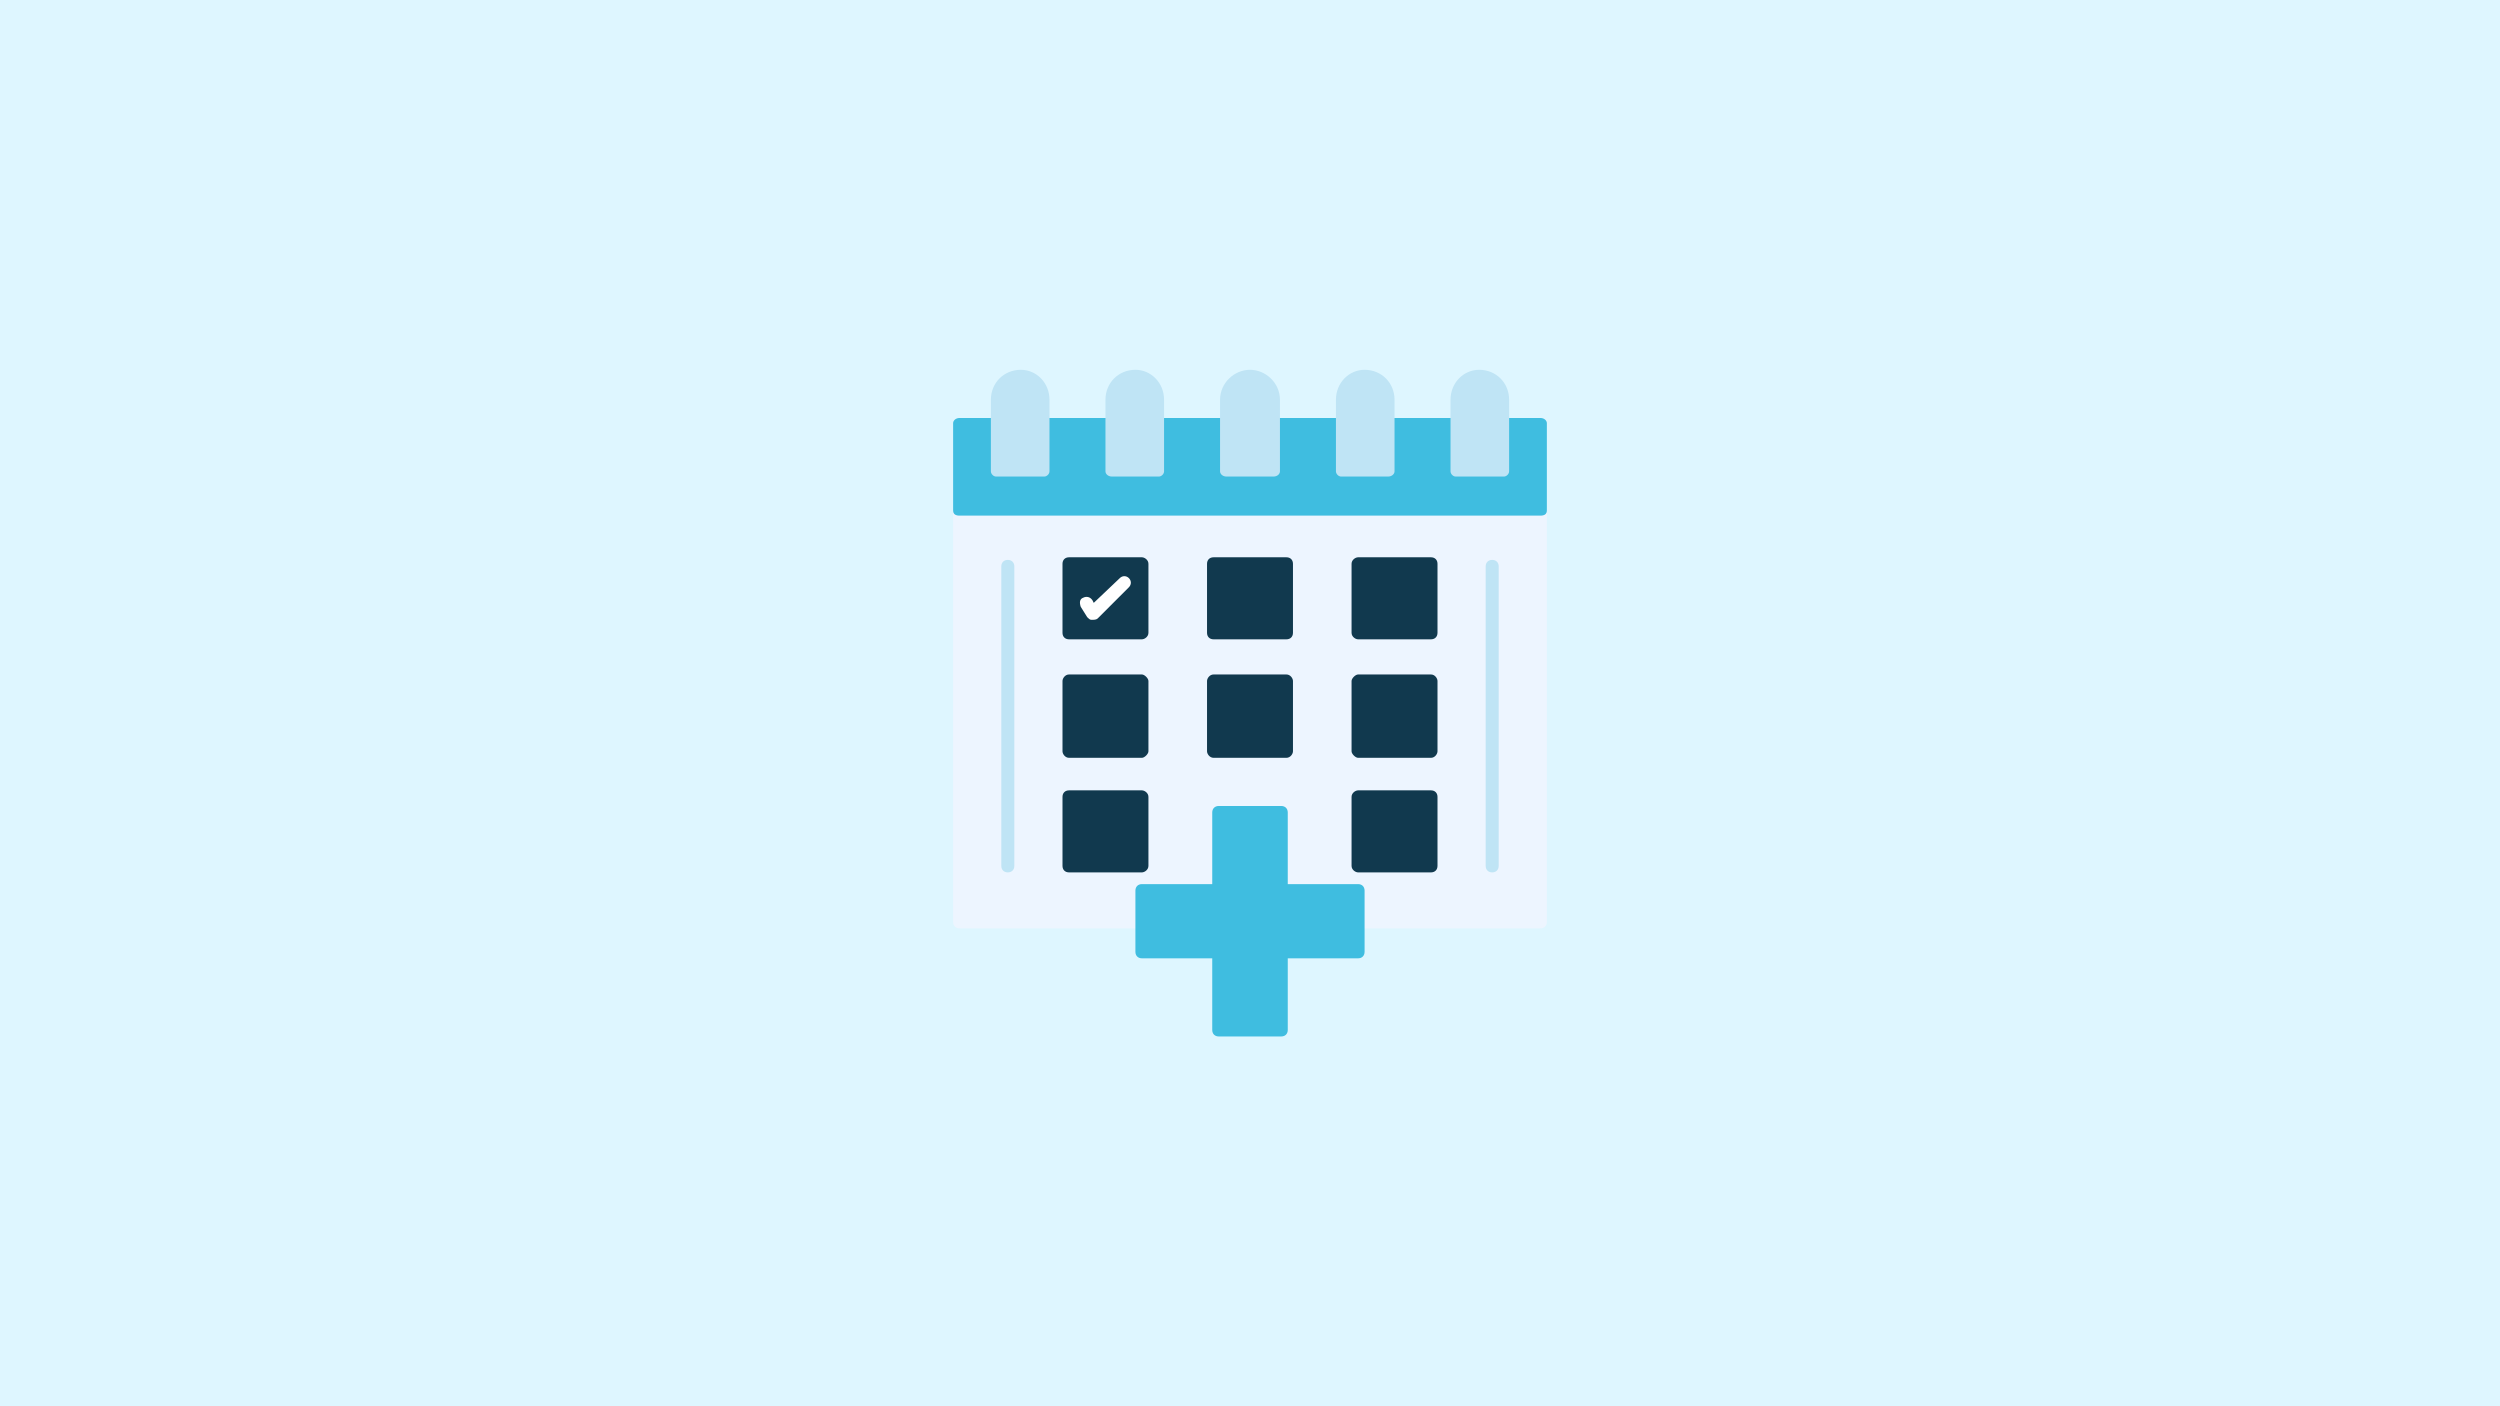 <svg xmlns="http://www.w3.org/2000/svg" id="Calque_1" viewBox="0 0 1920 1080"><defs><style>.cls-1{fill:#edf5ff;}.cls-2{fill:#fff;}.cls-3{fill:#bfe4f5;}.cls-4{fill:#def6ff;}.cls-5{fill:#3fbde0;}.cls-6{fill:#11394e;}</style></defs><rect class="cls-4" width="1920" height="1080"></rect><g id="Layer_1"><g id="_306614152"><path class="cls-1" d="M1183,713h-446c-3,0-5-2-5-5V392c0-2,2-4,5-4h446c3,0,5,2,5,4v316c0,3-2,5-5,5Z"></path><path class="cls-5" d="M1183,396h-446c-3,0-5-1-5-4v-67c0-2,2-4,5-4h28c3,0,4,1,5,3h27c1-2,3-3,5-3h52c2,0,4,1,4,3h28c0-2,2-3,4-3h52c2,0,4,1,4,3h28c0-2,2-3,4-3h52c2,0,4,1,4,3h28c0-2,2-3,4-3h52c2,0,4,1,5,3h27c1-2,2-3,5-3h28c3,0,5,2,5,4v67c0,3-2,4-5,4Z"></path><g><path class="cls-3" d="M802,366h-37c-2,0-4-2-4-4v-55c0-13,10-23,23-23,12,0,22,10,22,23v55c0,2-2,4-4,4Z"></path><path class="cls-3" d="M890,366h-36c-3,0-5-2-5-4v-55c0-13,10-23,23-23,12,0,22,10,22,23v55c0,2-2,4-4,4Z"></path><path class="cls-3" d="M978,366h-36c-3,0-5-2-5-4v-55c0-13,11-23,23-23s23,10,23,23v55c0,2-2,4-5,4Z"></path><path class="cls-3" d="M1066,366h-36c-2,0-4-2-4-4v-55c0-13,10-23,22-23,13,0,23,10,23,23v55c0,2-2,4-5,4Z"></path><path class="cls-3" d="M1155,366h-37c-2,0-4-2-4-4v-55c0-13,10-23,22-23,13,0,23,10,23,23v55c0,2-2,4-4,4Z"></path></g></g><g id="_306613912"><path class="cls-6" d="M877,491h-56c-3,0-5-2-5-5v-53c0-3,2-5,5-5h56c2,0,5,2,5,5v53c0,3-3,5-5,5Z"></path><path class="cls-6" d="M988,491h-56c-3,0-5-2-5-5v-53c0-3,2-5,5-5h56c3,0,5,2,5,5v53c0,3-2,5-5,5Z"></path><path class="cls-6" d="M1099,491h-56c-2,0-5-2-5-5v-53c0-3,3-5,5-5h56c3,0,5,2,5,5v53c0,3-2,5-5,5Z"></path></g><path class="cls-3" d="M774,670c-3,0-5-2-5-5v-230c0-3,2-5,5-5s5,2,5,5v230c0,3-2,5-5,5Z"></path><path class="cls-3" d="M1146,670c-3,0-5-2-5-5v-230c0-3,2-5,5-5s5,2,5,5v230c0,3-2,5-5,5Z"></path><path class="cls-5" d="M984,796h-48c-3,0-5-2-5-5v-55h-54c-3,0-5-2-5-5v-47c0-3,2-5,5-5h54v-55c0-3,2-5,5-5h48c3,0,5,2,5,5v55h54c3,0,5,2,5,5v47c0,3-2,5-5,5h-54v55c0,3-2,5-5,5Z"></path><path class="cls-2" d="M839,476h-1c-1,0-2-1-3-2l-5-8c-1-3-1-6,2-7,2-1,5-1,7,2l1,2,20-19c2-2,5-2,7,0s2,5,0,7l-24,24c-1,1-3,1-4,1Z"></path><g><g id="_306612952"><path class="cls-6" d="M877,582h-56c-3,0-5-3-5-5v-54c0-2,2-5,5-5h56c2,0,5,3,5,5v54c0,2-3,5-5,5Z"></path><path class="cls-6" d="M988,582h-56c-3,0-5-3-5-5v-54c0-2,2-5,5-5h56c3,0,5,3,5,5v54c0,2-2,5-5,5Z"></path><path class="cls-6" d="M1099,582h-56c-2,0-5-3-5-5v-54c0-2,3-5,5-5h56c3,0,5,3,5,5v54c0,2-2,5-5,5Z"></path></g><path class="cls-6" d="M877,670h-56c-3,0-5-2-5-5v-53c0-3,2-5,5-5h56c2,0,5,2,5,5v53c0,3-3,5-5,5Z"></path><path class="cls-6" d="M1099,670h-56c-2,0-5-2-5-5v-53c0-3,3-5,5-5h56c3,0,5,2,5,5v53c0,3-2,5-5,5Z"></path></g></g></svg>